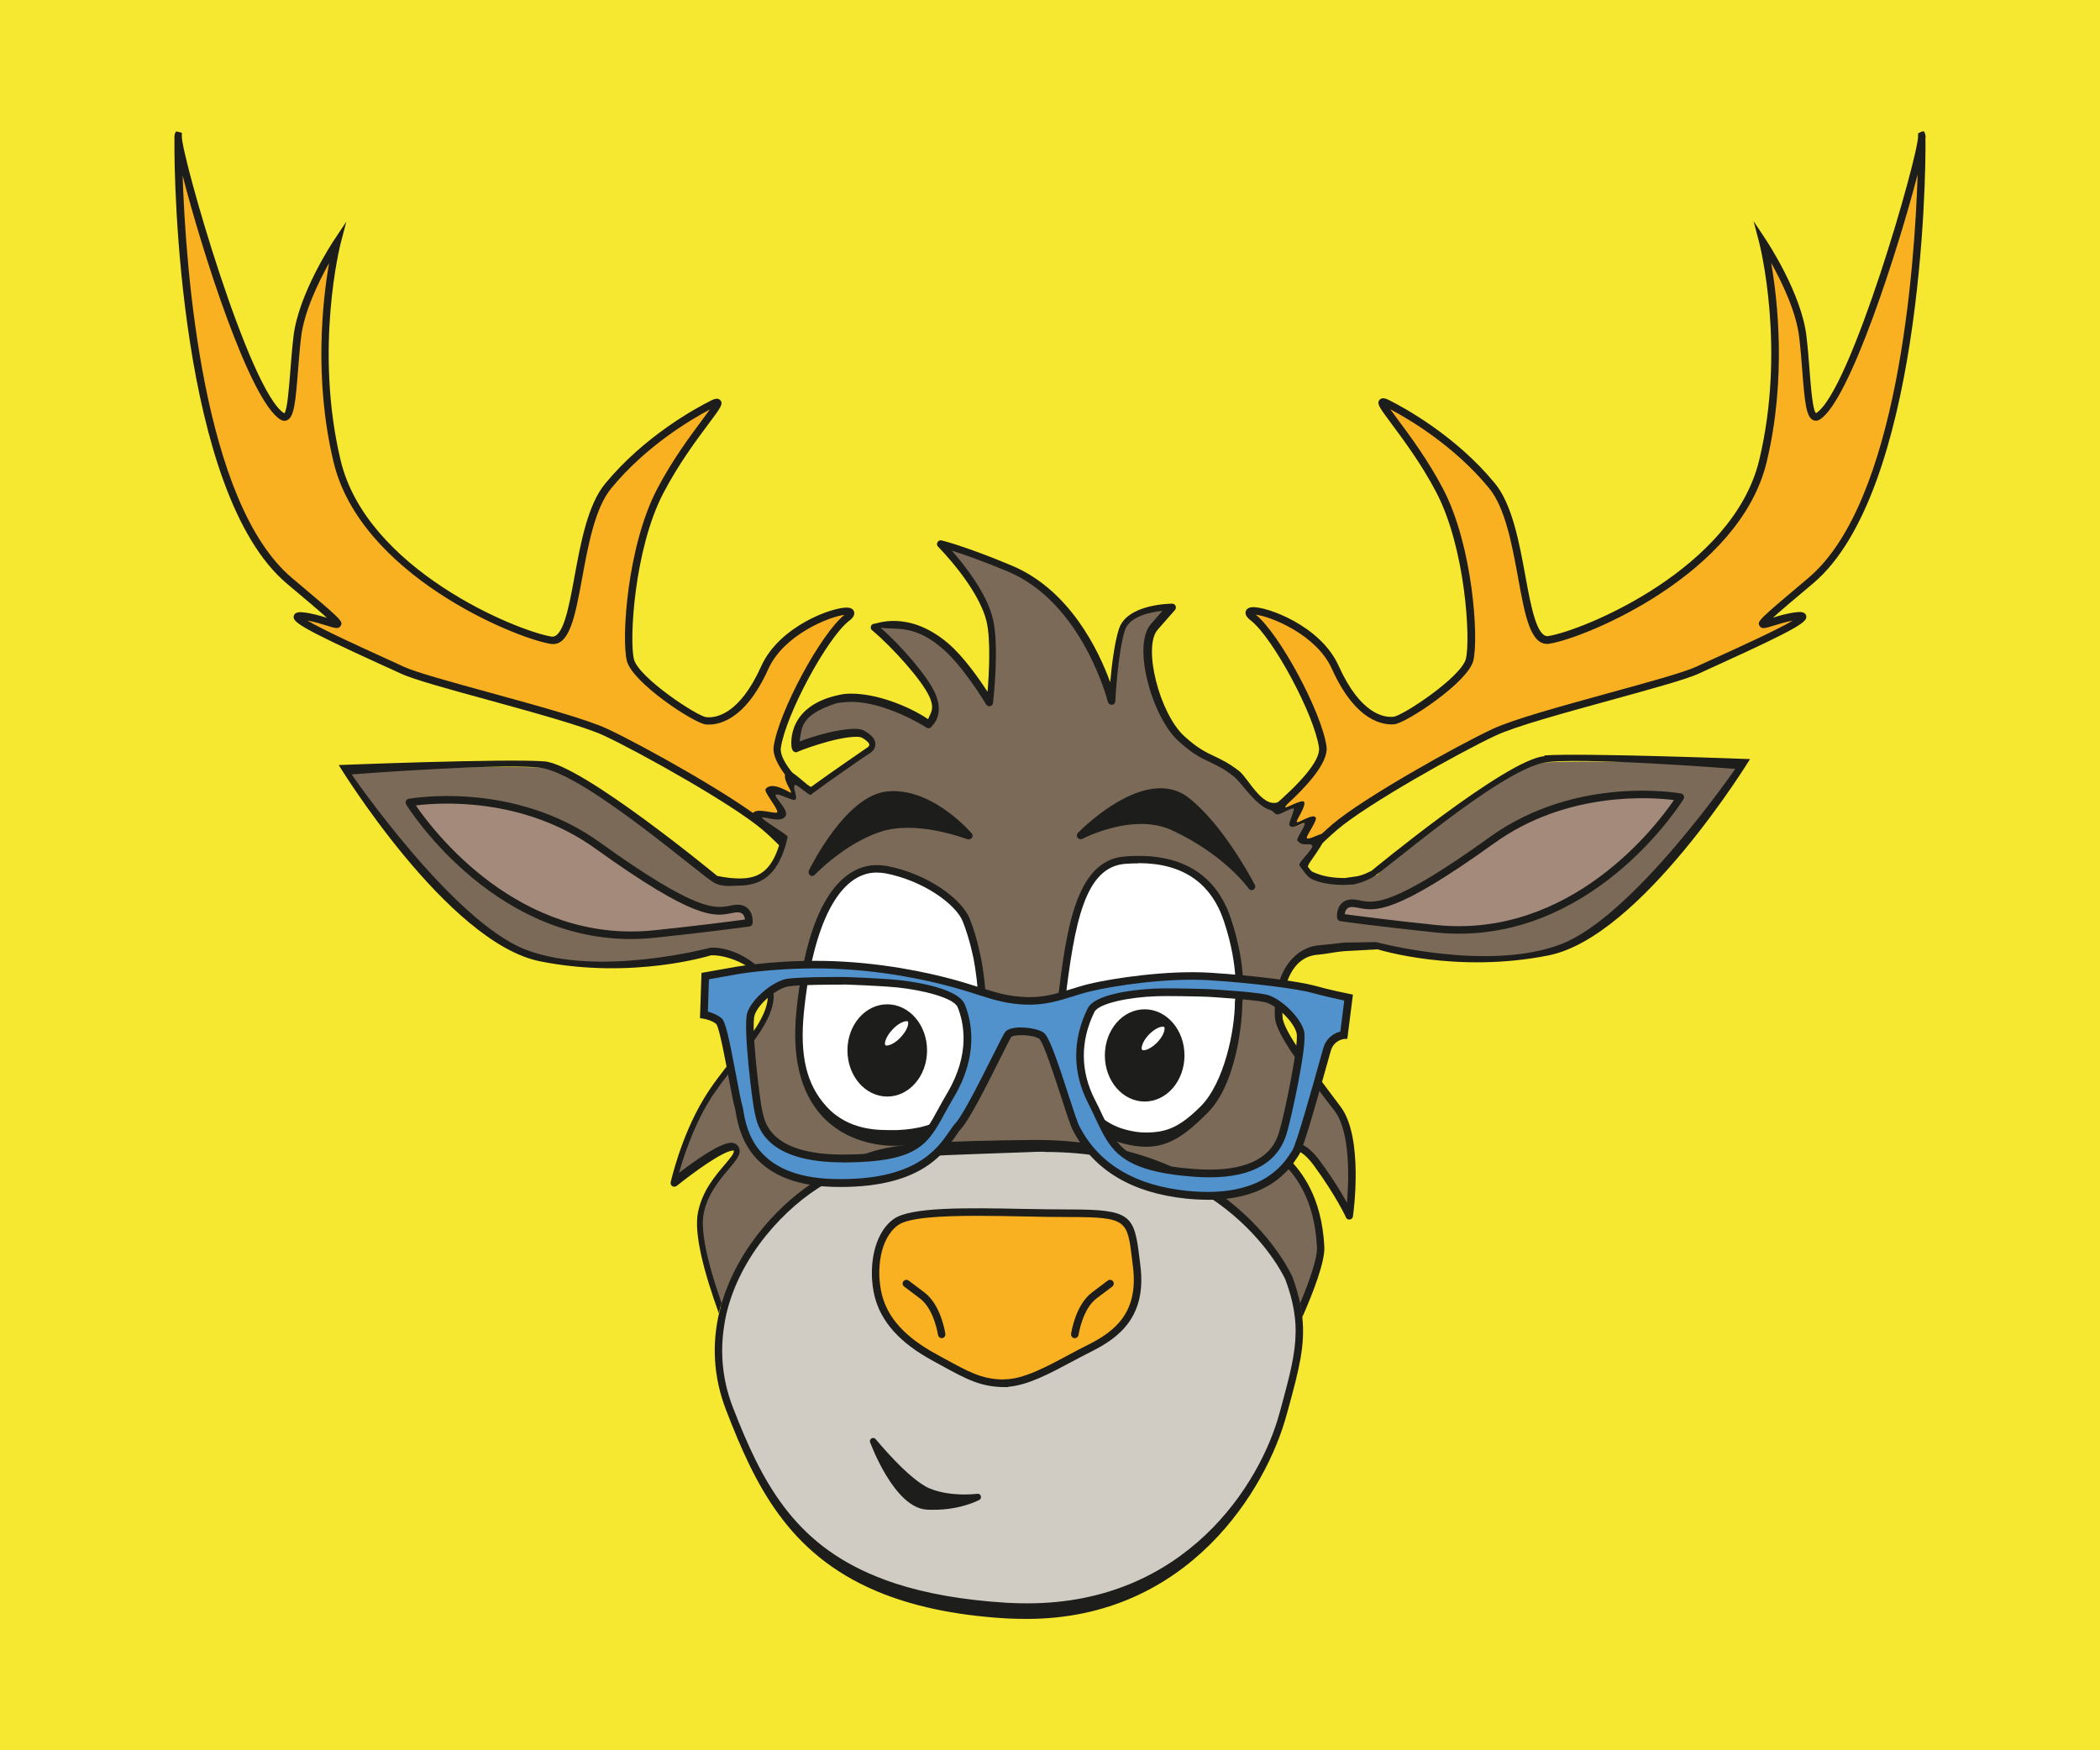 <svg viewBox="0 0 240 200" xmlns="http://www.w3.org/2000/svg"><path d="m-5-5h250v210h-250z" fill="#f6e830"/><path d="m103.12 99.3s-14.85-9.97-14.29-13.93 5.39-12.8 7.95-14.79-6.82 0-9.38 5.69-5.45 6.21-6.71 6.08-8.08-4.68-8.64-6.94 0-12.8 3.42-19.32c3.42-6.55 8.25-11.08 5.98-9.94s-7.74 4.28-11.94 9.38c-3.99 4.83-3.13 18.19-6.55 17.62s-21.32-7.38-24.44-20.46c-3.13-13.07 0-25.01 0-25.01s-3.99 5.98-4.55 10.8-.46 9.84-1.7 9.11c-4.26-2.58-11.92-29.73-11.92-31.99s-.63 39.55 12.71 50.77c8.79 7.41 5.22 4.47 1.59 4.05s8.25 4.72 11.27 6.15 19.03 5.12 23.29 7.11 14.73 7.87 18.19 10.8c3.46 2.94 10.28 10.93 10.28 10.93l5.41-6.08.02-.02z" fill="#f9b122"/><path d="m97.68 106.06-.32-.38c-.07-.08-6.84-8-10.23-10.88-3.46-2.93-13.95-8.8-18.09-10.74-2.27-1.06-8.09-2.66-13.22-4.07-4.64-1.27-8.65-2.37-10.07-3.05-.52-.25-1.31-.6-2.23-1.02-9.32-4.24-10.13-4.89-9.94-5.55.14-.51.82-.43 1.14-.39.97.11 1.92.39 2.65.62-.91-.83-2.56-2.21-4.58-3.91-12.27-10.33-12.93-45.9-12.85-50.82-.01-.11-.02-.21-.02-.28h.03c0-.17.01-.27.02-.28l.15-.3.66.16v.43c0 2.32 7.71 29.2 11.71 31.63.33-.27.53-2.8.69-4.84.1-1.22.2-2.6.36-3.94.57-4.87 4.46-10.75 4.62-10.99l1.42-2.13-.65 2.48c-.03.12-3.06 11.99 0 24.8 2.97 12.42 20.01 19.45 24.09 20.13 1.33.21 2-3.35 2.63-6.81.71-3.86 1.51-8.24 3.51-10.66 4.48-5.44 10.38-8.64 12.08-9.49.28-.14.79-.39 1.09-.04.35.42.02.86-1.38 2.73-1.36 1.82-3.41 4.57-5.12 7.84-3.35 6.38-3.93 16.83-3.38 19.02.52 2.09 7.23 6.52 8.27 6.62 1.06.11 3.77-.25 6.28-5.83 2.06-4.58 8.18-6.78 9.86-6.69.51.03.69.27.75.47.15.48-.38.9-.58 1.05-2.53 1.97-7.26 10.78-7.79 14.51-.43 3.03 10.03 10.78 14.1 13.51l.43.29-.39.39-5.72 6.43zm-62.55-35.15c1.81 1.08 6.34 3.14 8.74 4.23.93.42 1.72.78 2.24 1.03 1.36.64 5.52 1.78 9.93 2.99 5.42 1.49 11.02 3.03 13.36 4.12 4.18 1.95 14.78 7.89 18.29 10.87 3.06 2.6 8.6 8.97 10.01 10.6l4.78-5.37c-2.73-1.86-14.62-10.21-14.06-14.07.56-3.95 5.39-12.91 8.09-15.05-1.67.18-6.93 2.25-8.7 6.18-2.74 6.09-5.91 6.45-7.15 6.34-1.32-.13-8.39-4.76-9.02-7.27-.64-2.54.05-13.13 3.46-19.63 1.74-3.33 3.82-6.11 5.19-7.95.3-.4.6-.8.84-1.14-2.13 1.12-7.28 4.15-11.27 9-1.86 2.25-2.64 6.51-3.33 10.27-.81 4.4-1.45 7.87-3.62 7.51-4.2-.7-21.72-7.95-24.79-20.78-2.28-9.51-1.24-18.52-.51-22.73-1.2 2.15-2.86 5.55-3.2 8.47-.16 1.33-.26 2.7-.36 3.91-.27 3.48-.44 5.17-1.2 5.56-.14.07-.43.16-.79-.05-3.55-2.15-9.02-19.43-11.19-27.9.36 10.72 2.29 37.4 12.49 45.98 5.76 4.85 5.86 4.95 5.58 5.47-.22.41-.66.28-1.61-.02-.6-.19-1.38-.43-2.18-.57z" fill="#1d1d1b"/><path d="m136.92 99.19s14.81-9.84 14.25-13.83-5.39-12.8-7.95-14.79 6.82 0 9.38 5.69 5.45 6.21 6.71 6.08 8.08-4.68 8.64-6.94 0-12.8-3.42-19.32-8.25-11.08-5.98-9.94 7.74 4.28 11.94 9.38c3.99 4.83 3.13 18.19 6.55 17.62s21.32-7.38 24.44-20.46 0-25.01 0-25.01 3.99 5.98 4.55 10.8c.57 4.83.46 9.84 1.7 9.11 4.24-2.56 11.92-29.71 11.92-31.97s.63 39.55-12.71 50.77c-8.79 7.41-5.22 4.47-1.59 4.05s-8.25 4.72-11.27 6.15-19.03 5.12-23.29 7.11-14.73 7.87-18.19 10.8-9.69 9.88-9.69 9.88l-5.98-5.16v-.02z" fill="#f9b122"/><path d="m142.94 104.97-6.45-5.57v-.43l.19-.15c4.06-2.7 14.49-10.36 14.06-13.41-.53-3.73-5.26-12.54-7.79-14.51-.2-.15-.73-.57-.58-1.05.06-.2.24-.43.75-.47 1.65-.09 7.8 2.11 9.86 6.69 2.51 5.58 5.24 5.95 6.28 5.83 1.04-.1 7.75-4.53 8.27-6.62.55-2.19-.04-12.64-3.38-19.02-1.7-3.25-3.75-5.99-5.1-7.81-1.41-1.89-1.74-2.34-1.39-2.76.3-.36.81-.1 1.09.03 1.7.85 7.6 4.05 12.08 9.49 2 2.42 2.8 6.8 3.51 10.66.63 3.46 1.31 7.03 2.63 6.81 4.09-.68 21.12-7.71 24.09-20.13 3.07-12.82.03-24.68 0-24.8l-.65-2.48 1.42 2.14c.16.25 4.05 6.12 4.62 10.99.16 1.34.27 2.72.36 3.94.16 2.04.36 4.58.74 4.87 3.95-2.44 11.66-29.31 11.66-31.63v-.34l.33-.17.33-.08.15.3s.01.08.02.21h.03c0 .08 0 .17-.02.29.09 4.68-.52 40.51-12.85 50.88-2.02 1.7-3.66 3.08-4.58 3.91.73-.23 1.68-.51 2.66-.62.32-.04 1-.12 1.14.39.18.66-.63 1.32-9.96 5.56-.92.42-1.7.77-2.22 1.02-1.42.67-5.43 1.77-10.08 3.05-5.13 1.41-10.95 3-13.21 4.06-4.15 1.94-14.64 7.81-18.09 10.74-3.4 2.89-9.59 9.77-9.65 9.84l-.28.31zm-5.33-5.73 5.25 4.53c1.26-1.39 6.43-7.04 9.45-9.61 3.5-2.97 14.1-8.91 18.29-10.87 2.33-1.09 7.93-2.63 13.35-4.12 4.41-1.21 8.58-2.36 9.94-3 .52-.25 1.31-.6 2.23-1.02 2.4-1.09 6.94-3.15 8.76-4.23-.81.14-1.59.39-2.18.57-.95.3-1.39.43-1.61.02-.29-.52-.18-.62 5.58-5.47 10.24-8.62 12.15-35.47 12.49-46.11-2.2 8.48-7.78 25.95-11.19 28.01-.36.22-.65.12-.79.05-.76-.4-.93-2.08-1.2-5.56-.09-1.21-.2-2.58-.36-3.91-.34-2.92-2-6.33-3.2-8.48.73 4.21 1.77 13.22-.51 22.73-3.07 12.83-20.59 20.08-24.79 20.78-2.18.37-2.82-3.11-3.62-7.51-.69-3.76-1.47-8.02-3.33-10.27-3.99-4.85-9.15-7.88-11.28-9 .25.35.56.76.86 1.17 1.37 1.84 3.44 4.62 5.17 7.92 3.41 6.5 4.09 17.08 3.46 19.63-.63 2.51-7.7 7.14-9.02 7.27-1.22.11-4.4-.24-7.15-6.34-1.77-3.93-7.03-6-8.7-6.18 2.7 2.14 7.53 11.11 8.09 15.05.55 3.86-11.17 12.04-13.98 13.94z" fill="#1d1d1b"/><path d="m104.96 176.15c-7.24-4.65-16.5-12.19-18.77-17.31s-6.82-15.92-5.98-20.18c.86-4.26 4.83-6.25 3.99-7.38s-7.11 3.99-7.11 3.99 1.13-5.12 3.69-9.38 7.11-8.25 7.38-11.64-3.69-4.83-6.82-5.39l-.31-.13c-8.75 2.24-16.95 1.28-16.95 1.28-10.8-1.13-24.71-22.05-24.71-22.05s17.96-.52 22.81-.23 18.23 11.73 18.23 11.73l1.01 1.15.73.13c4.26.86 6.48.04 7.66-5.08.06-.29-2.81-1.85-2.71-2.14.13-.31 2.04 0 2.2-.31.19-.36-.94-2.33-.71-2.66.19-.27 2.01.82 2.22.57.13-.15-.21-1.45-.08-1.59.29-.34 1.91 1.41 2.2 1.11 1.45-1.45 2.85-2.35 2.85-2.35s5.54-2.71 3.55-3.84-8.1.88-8.1.88-2.12-3.88 4.87-5.45c4.22-.94 10.18 3.04 10.18 3.04s1.36-1.03.38-3.36-6.36-7.64-6.36-7.64 3.38-1.76 7.76 1.95c2.54 2.14 5.12 6.55 5.12 6.55s.71-6.34 0-9.38c-.97-4.11-5.69-8.81-5.69-8.81s2.69.63 7.95 2.83c8.85 3.69 11.69 15.21 11.69 15.21s.29-5.69 1.13-8.25 5.69-2.56 5.69-2.56l-1.99 2.27c-1.99 2.27.29 10.24 3.13 12.8s3.69 1.99 6.25 3.99c.78.61 1.57 1.53 2.37 2.94.25.42 1.66.61 1.91 1.07.21.38.13-.04.36.34.17.29 2.18-.97 2.37-.67.25.42-.84 1.7-.57 2.1.29.44 1.7-.69 1.99-.29.23.31-1.15 1.93-.9 2.2.08.08 1.34 0 1.53.44.25.52-1.68 2.48-1.59 2.56.59.57.9.84 1.59 1.11l1.59.57c1.38 0 .38.1 4.66-.76l.73-.13 1.01-1.15s13.39-11.43 18.23-11.73 22.81.23 22.81.23-13.91 20.92-24.71 22.05c0 0-8.2.97-16.95-1.28l-.31.13c-3.19-.06-3.99.17-6.02.52l-.73.06c-3.69.29-4.68 4.76-4.45 7.66.15 1.89 4.15 6.99 6.71 10.39s1.34 12.21 1.34 12.21-1.11-2.45-3.73-6.02-4.26-1.11-3.36-.08 3.48 3.69 3.8 9.67c.15 2.96-4.51 12.15-4.51 12.15s1.66-1.91-1.17-3.63-3.99 6.25-3.99 6.25-7.78 4.2-9.9 10.95l-26.46 7.81z" fill="#7b6a58"/><path d="m111.7 109.6s1.28 5.75 0 11.94-4.26 8.75-8.96 8.96-12.59-2.35-11.31-14.92c1.28-12.59 5.33-17.06 9.8-16.2s8.31 3.63 9.17 5.75 1.28 4.47 1.28 4.47z" fill="#fff"/><path d="m102.22 130.93c-1.55 0-5.5-.34-8.33-3.46-2.43-2.71-3.4-6.71-2.87-11.94 1.47-14.52 6.4-16.68 9.19-16.68.38 0 .76.04 1.13.1 4.74.9 8.6 3.82 9.48 6.02.86 2.14 1.28 4.47 1.3 4.55.04.23 1.28 5.9 0 12.11-1.26 6.11-4.24 9.06-9.36 9.29h-.55zm-2.01-31.23c-4.28 0-7.3 5.81-8.33 15.92-.5 4.97.27 8.29 2.56 10.8 2.6 2.87 6.17 2.71 7.62 2.71h.5c4.72-.21 7.53-1.91 8.73-7.66 1.24-6.02 0-11.71 0-11.77 0-.04-.44-2.35-1.26-4.41-.8-1.99-4.55-4.68-8.85-5.5-.34-.06-.65-.08-.97-.08v-.02z" fill="#1d1d1b"/><path d="m141.54 114.51c0 2.77-.86 9.38-3.84 12.36s-5.12 4.47-9.17 3.42-8.31-7.03-7.24-15.78 2.14-15.78 7.24-16.2 9.8 1.07 11.73 6.82 1.28 9.38 1.28 9.38z" fill="#fff"/><g fill="#1d1d1b"><path d="m130.94 131.04c-.78 0-1.59-.13-2.52-.36-4.55-1.2-8.62-7.59-7.55-16.24.97-7.91 1.97-16.11 7.64-16.57 6.29-.52 10.43 1.89 12.17 7.11 1.93 5.79 1.32 9.44 1.3 9.59 0 2.35-.71 9.34-3.97 12.59-2.52 2.52-4.38 3.88-7.07 3.88zm-.82-32.39c-.5 0-1.03.02-1.55.06-4.62.38-5.77 6.8-6.86 15.82-.78 6.29 1.64 13.15 6.9 14.54.84.23 1.59.34 2.31.34 2.39 0 3.88-.59 6.29-2.98 2.71-2.71 3.92-8.71 3.92-11.94 0-.1.61-3.67-1.26-9.25-1.47-4.38-4.74-6.61-9.73-6.61z"/><path d="m143.05 101.71s0 0 0 0 0 0-.01 0h.02z"/><path d="m143.45 101.29c0-.13-.04-.21-.1-.29-.46-.88-3.73-6.92-7.53-9.86-.9-.71-1.99-1.07-3.19-1.07-4.45 0-9.23 4.89-9.44 5.1-.15.15-.17.38-.04.55s.36.23.55.13c.04-.02 3.27-1.7 6.73-1.7 1.3 0 2.48.25 3.48.71 6.04 2.79 8.77 6.63 8.79 6.67.08.12.22.18.35.18.22 0 .41-.19.41-.41z"/><path d="m110.97 95.14c-.59-.65-4.8-5.22-9.63-4.7-4.7.5-8.73 8.69-8.9 9.04-.08.19-.02.42.15.55.08.06.25.08.25.08l-.04-.02c.13 0 .23-.04.31-.13.04-.02 3.4-3.59 7.57-4.93.9-.29 1.93-.44 3.08-.44 3.42 0 6.73 1.3 6.78 1.3.06.02.13.02.17.02.25 0 .44-.19.44-.42 0-.15-.08-.27-.19-.36z"/></g><path d="m147.28 146.04s-6.67-16.2-29.56-15.36c-15.21.57-17.83.86-23.69 4.26-5.85 3.4-15.44 13.64-10.66 26.02 4.78 12.36 10.43 21.32 31.74 22.6s29.67-15.13 31.51-21.97 2.83-9.8.65-15.57v.02z" fill="#d1ccc3"/><path d="m176.51 86.41c-4.3.31-19.76 13.09-19.76 13.09-1.01.52-1.49.63-2.35.73l-.71.1c-1.28 0-2.33-.17-3.17-.5-.65-.25-.57-.17-1.03-.76-.23-.29 2.31-2.98 1.85-3.76-.17-.29-1.83.78-1.99.44-.1-.21 1.2-1.97 1.03-2.31-.29-.59-2.08.73-2.18.48-.08-.19 1.17-1.95.82-2.31-.27-.27-2.08.76-2.12.65-.1-.27 2.16-2.6-.44-.8-1.99 1.38-3.76-2.52-4.85-3.36-1.17-.9-2.01-1.3-2.81-1.68-.97-.46-1.89-.88-3.42-2.27-2.87-2.58-4.8-10.22-3.08-12.19l1.99-2.27c.1-.13.13-.31.06-.46-.06-.15-.21-.25-.38-.25-.21 0-5.14.04-6.08 2.85-.52 1.57-.84 4.24-1.01 6.13-1.3-3.57-4.59-10.55-11.27-13.34-5.25-2.2-7.91-2.85-8.01-2.87-.17-.04-.38.04-.46.21-.1.17-.06.38.06.5.04.04 4.64 4.66 5.56 8.6.48 2.14.27 6 .1 7.99-.94-1.45-2.73-4.03-4.53-5.56-4.47-3.78-8.12-2.22-8.39-2.22-.17 0-.34.1-.4.27-.06.19-.02.38.13.48 2.29 1.91 5.75 5.75 6.57 7.64.63 1.45.04 1.87-.17 2.52-1.38-.97-5.25-2.92-8.81-2.92-.44 0-.88.04-1.28.13-6.08 1.24-5.56 5.64-5.52 5.96.04.19.1.42.25.52.13.1.34.13.48.02.04-.04 4.26-1.7 6.71-1.7.27 0 .5.04.65.13.59.34.8.63.8.78 0 .17-.23.34-.38.42-.1.06-4.55 3.13-6.25 4.38-.23.17-2.35-2.14-2.77-1.76-.8.69.61 2.24.44 2.45-.04.06-2.16-1.43-2.9-.42-.23.29 1.49 2.31 1.34 2.64-.15.29-2.58-.67-2.85.23-.26.86 2.9 3 3.12 3.36-.97 3.27-2.54 3.98-4.57 3.98-.71 0-1.55-.08-2.56-.29 0 0-15.46-12.76-19.76-13.09-4.3-.34-23.5.42-23.5.42s12.4 20.31 23.02 22.43 19.53-.69 19.53-.69c2.29-.1 6.73 1.89 6.48 4.95-.17 2.04-2.01 4.38-3.99 6.86-1.17 1.49-2.39 3.02-3.34 4.62-2.58 4.28-3.71 9.29-3.76 9.5-.04.19.04.36.19.46.17.08.36.06.5-.04 1.93-1.55 5.35-4.05 6.5-4.05.17.25-.44.94-1.03 1.64-1.07 1.26-2.54 2.96-3.04 5.43-.49 2.41.68 6.83 2.38 11.53.09-.4.2-.78.31-1.17-1.71-4.87-2.41-8.36-2.04-10.24.46-2.24 1.85-3.86 2.85-5.04.9-1.07 1.64-1.91 1.05-2.69-.13-.15-.34-.34-.76-.34-1.3 0-4.34 2.2-5.96 3.44.5-1.76 1.59-5.12 3.34-8.04.94-1.55 2.14-3.06 3.29-4.53 2.06-2.6 3.99-5.04 4.18-7.32.23-2.9-3.82-5.94-7.18-5.85 0 0-12.73 3.44-21.11.25-8.37-3.19-19.93-20.04-19.93-20.04s18.59-1.43 21.97-.69c5.33 1.17 18.11 12.38 19.49 13.09.97.5 1.95.31 2.73.31 2.75 0 4.38-1.34 5.35-4.45.1-.36.21-.73.29-1.13.04-.21-2.96-1.95-2.9-2.16.1-.27 2.08.69 2.66-.21.42-.65-1.3-2.14-1.13-2.41.21-.34 2.01.82 2.27.5.25-.31-.36-1.34-.08-1.64.15-.17 1.66 1.26 1.83 1.13 1.57-1.26 6.55-4.64 6.55-4.64.08-.04.82-.42.82-1.13.02-.55-.38-1.05-1.22-1.53-.27-.17-.65-.25-1.07-.25-1.99 0-4.76.84-6.38 1.45.31-1.38-.13-2.94 4.13-4.34.31-.11 1.41-.19 1.8-.19 3.94 0 8.5 2.87 8.54 2.92.1.08.23.1.36.08s.23-.1.29-.21c.06-.08 1.47-1.26.4-3.73-.86-1.99-3.99-5.56-6.23-7.51 2.06.19 3.92-.29 6.99 2.31 2.45 2.06 5.01 6.38 5.04 6.42.1.17.27.25.46.21s.34-.19.34-.38c.04-.27.71-6.44 0-9.52-.69-2.98-3.25-6.21-4.72-7.87 1.3.4 3.44 1.15 6.42 2.39 8.54 3.57 11.41 14.81 11.43 14.92.06.19.25.31.46.31.21-.02.38-.19.38-.4 0-.06.29-5.66 1.11-8.14.52-1.57 2.9-2.06 4.28-2.2l-1.32 1.51c-2.18 2.48.15 10.68 3.17 13.39 1.62 1.47 2.64 1.95 3.63 2.41.8.38 1.55.73 2.64 1.59.94.73 2.52 3.38 4.2 3.86.38.1.5.55.88.5s1.72-.86 1.8-.65c.11.21-.61 1.66-.5 1.87.29.63 1.64-.42 1.74-.21.15.34-1.03 1.76-.8 2.01.69.78 1.38.1 1.68.57.19.29-1.68 1.97-1.47 2.24.5.63.86 1.36 1.62 1.66.97.38 2.1.57 3.5.57l1.11-.06c.92-.25 1.15-.29 2.12-.8 1.38-.73 14.16-11.92 19.49-13.09 3.4-.76 21.97.69 21.97.69s-11.58 16.85-19.93 20.04-21.11-.25-21.11-.25l-3.69.06c-.88.11-1.89.23-2.87.31-1.8.15-3.36 1.43-4.2 3.31-.63 1.41-.92 3.29-.8 5.01.15 1.68 2.64 5.12 5.92 9.44l.9 1.17c1.83 2.43 1.62 7.91 1.41 10.49-.59-1.07-1.59-2.75-3.11-4.8-1.24-1.7-2.27-2.06-2.87-2.06s-1.11.34-1.36.88-.17 1.17.21 1.62l.13.15c.99 1.09 3.29 3.69 3.57 9.27.06 1.31-.9 3.96-1.92 6.41.11.54.2 1.07.25 1.58 1.27-2.88 2.59-6.33 2.51-8.01-.29-5.87-2.73-8.62-3.78-9.8l-.13-.15c-.17-.19-.19-.46-.08-.71.06-.15.23-.38.59-.38.27 0 1.05.17 2.18 1.7 2.56 3.5 3.69 5.94 3.69 5.96.06.19.25.27.44.25s.34-.17.36-.36c.06-.38 1.24-9.02-1.41-12.53l-.9-1.2c-2.37-3.13-5.6-7.43-5.73-8.98-.13-1.59.15-3.31.71-4.59.71-1.62 1.85-2.5 3.34-2.6.97-.08 2.1-.34 2.96-.4l3.86-.21s8.94 2.81 19.53.69c10.6-2.12 23.02-22.43 23.02-22.43s-19.2-.73-23.5-.42z" fill="#1d1d1b"/><path d="m148.85 150.56c-.05-.51-.14-1.04-.25-1.58-.21-.97-.48-1.98-.91-3.11-.08-.15-7.03-15.88-29.98-15.61-18.27.23-17.98.88-23.9 4.32-4.26 2.48-9.39 7.74-11.33 14.35-.11.39-.22.78-.31 1.17-.78 3.41-.69 7.14.81 11.02 3.27 8.48 7.06 16.42 17.19 20.69.03.01.06.03.09.04 3.88 1.62 8.66 2.72 14.73 3.08.8.04 1.57.06 2.35.06 18.59 0 27.44-14.98 29.69-23.29l.23-.82c1.17-4.3 1.92-7.13 1.58-10.33zm-2.4 10.12-.23.82c-2.18 8.06-10.72 21.71-28.78 21.71-.76 0-1.53-.02-2.31-.06-5.11-.31-9.28-1.07-12.77-2.2-.77-.25-1.51-.52-2.21-.81-9.52-3.85-13.12-10.9-16.39-19.32-1.24-3.2-1.45-6.3-1.02-9.19.07-.45.14-.9.24-1.35 1.57-6.9 6.89-12.42 11.25-14.96 5.75-3.34 8.2-3.11 23.39-3.67.59-.04 1.15-.04 1.72-.04v.02c20.96 0 27.48 14.41 27.55 14.56.59 1.57.92 2.93 1.08 4.24.08.62.11 1.24.1 1.84-.03 2.48-.68 4.95-1.62 8.4z" fill="#1d1d1b"/><path d="m130.82 115.33c-2.52 0-4.55 2.35-4.55 5.27s2.04 5.27 4.55 5.27 4.55-2.35 4.55-5.27-2.04-5.27-4.55-5.27z" fill="#1d1d1b"/><path d="m132.85 117.32c-.34 0-.94.29-1.55.9-.36.38-.65.82-.76 1.2-.1.29-.08.5 0 .55.04.04.13.04.17.04.34 0 .94-.29 1.55-.9.78-.82.94-1.59.78-1.76-.04-.04-.13-.04-.17-.04l-.02.02z" fill="#fff"/><path d="m101.4 114.76c-2.52 0-4.55 2.35-4.55 5.27s2.04 5.27 4.55 5.27 4.55-2.35 4.55-5.27-2.04-5.27-4.55-5.27z" fill="#1d1d1b"/><path d="m103.6 116.69c-.34 0-.99.29-1.59.94-.84.88-.97 1.68-.82 1.8.04.04.1.04.15.04.34 0 .99-.29 1.59-.94.38-.4.67-.84.8-1.24.1-.34.08-.52.02-.57-.04-.04-.1-.04-.15-.04z" fill="#fff"/><path d="m112.1 170.94c-.06-.17-.23-.27-.4-.25-.02 0-.63.08-1.49.08-1.07 0-2.62-.13-3.97-.69-2.39-1.01-6.13-5.6-6.17-5.64-.11-.13-.31-.17-.46-.08-.17.08-.23.27-.17.44.11.29 2.77 7.47 6.46 7.7.27.02.55.02.8.02h.02c3.11 0 5.12-1.09 5.2-1.13.17-.08.23-.27.17-.44z" fill="#1d1d1b"/><path d="m114.81 158.04c2.83 0 6.36-2.31 9.71-3.99s6.04-4.03 5.37-9.38c-.67-5.37-.34-6.04-7.72-6.04s-17.43-.67-19.78 1.01-2.69 5.71-2.01 8.39 2.69 5.04 6.38 7.05 5.18 2.96 8.06 2.98v-.02z" fill="#f9b122"/><path d="m114.81 158.04c2.83 0 6.36-2.31 9.71-3.99s6.04-4.03 5.37-9.38c-.67-5.37-.34-6.04-7.72-6.04s-17.43-.67-19.78 1.01-2.69 5.71-2.01 8.39 2.69 5.04 6.38 7.05 5.18 2.96 8.06 2.98v-.02z" fill="none" stroke="#1d1d1b" stroke-linecap="round" stroke-miterlimit="10" stroke-width=".41"/><path d="m115.24 158.5h-.43c-2.77-.02-4.34-.89-7.46-2.6l-.8-.44c-3.71-2.02-5.86-4.42-6.59-7.32-.75-3-.24-7.12 2.18-8.85 1.95-1.39 8.24-1.28 14.9-1.15 1.77.03 3.52.06 5.14.06 7.1 0 7.45.63 8.05 5.6l.1.82c.73 5.82-2.42 8.23-5.61 9.82-.73.36-1.46.76-2.2 1.15-2.49 1.33-5.05 2.7-7.28 2.87zm-3.52-19.57c-4.16 0-7.87.19-9.08 1.06-2.11 1.51-2.53 5.22-1.85 7.94.66 2.66 2.68 4.88 6.17 6.78l.8.44c2.97 1.63 4.39 2.41 6.75 2.48l.31-.02c2.11 0 4.75-1.41 7.3-2.78.74-.4 1.48-.79 2.22-1.16 3.06-1.53 5.8-3.67 5.14-8.94l-.1-.82c-.54-4.48-.58-4.84-7.19-4.84-1.63 0-3.38-.03-5.15-.07-1.75-.03-3.57-.07-5.3-.07z" fill="#1d1d1b"/><path d="m122.84 152.91s-.04 0-.06 0c-.23-.03-.4-.25-.37-.49.02-.13.49-3.32 2.41-4.75l1.78-1.34c.19-.14.46-.11.6.08s.11.46-.08.6l-1.78 1.34c-1.64 1.22-2.07 4.16-2.08 4.19-.03.21-.22.37-.43.37z" fill="#1d1d1b"/><path d="m107.63 152.91c-.21 0-.39-.16-.43-.37 0-.03-.44-2.97-2.08-4.18l-1.79-1.35c-.19-.14-.23-.41-.08-.6.14-.19.41-.22.6-.08l1.78 1.34c1.92 1.43 2.39 4.62 2.41 4.75.03.24-.13.45-.37.49-.02 0-.04 0-.06 0z" fill="#1d1d1b"/><path d="m150.12 113.04c-1.59-.46-6.8-1.15-11.87-1.47s-11.29.69-13.72 1.28-4.34 1.59-7.15 1.51-4.41-.82-7.45-1.72-7.85-1.99-13.47-2.33-10.74.31-12.08.55-3.78.67-3.78.67l-.15 4.43s1.07.17 1.72.73 1.8 8.41 2.22 9.73c.38 1.15.29 8.48 10.83 8.75 11.25.29 12.9-4.97 14.31-6.52s5.29-9.92 5.71-10.45 2.83-.44 3.76.13 3.38 9.5 4.01 10.62 3.08 6.59 12.59 7.57 11.85-3.94 12.46-4.76 3.15-10.22 3.61-11.81 1.93-1.68 1.93-1.68l.55-4.28s-2.39-.48-3.99-.94h-.02zm-41.5 12.1c-2.83 4.76-2.66 7.15-12.04 7.24s-9.65-4.43-9.9-5.37-1.32-9.67-.86-11.14 2.79-3.4 4.28-3.61 6.57-.19 6.57-.19 3.76.13 5.9.34 6.67 1.03 7.28 2.52 1.7 5.31-1.22 10.22zm38.12 3.86c-.29.92-.97 5.73-10.32 5.01s-9.25-3.46-11.66-8.14c-2.54-4.93-.78-9-.06-10.45s5.29-1.97 7.45-2.04 5.9.06 5.9.06 5.08.29 6.55.61 3.67 2.39 4.03 3.88-1.57 10.11-1.87 11.04v.02z" fill="#5191cc"/><path d="m138.01 137.09c-.77 0-1.59-.04-2.47-.13-6.12-.64-10.44-3.19-12.81-7.59l-.11-.21c-.25-.44-.67-1.73-1.34-3.8-.76-2.34-2.03-6.26-2.52-6.67-.84-.52-2.89-.48-3.18-.21-.12.16-.72 1.36-1.3 2.52-1.45 2.9-3.44 6.87-4.42 7.95-.19.2-.39.5-.63.85-1.46 2.12-4.19 6.07-14.02 5.82-9.68-.25-10.76-6.45-11.12-8.49-.04-.25-.07-.44-.11-.56-.16-.51-.4-1.77-.7-3.38-.4-2.15-1.07-5.74-1.42-6.18-.44-.38-1.22-.57-1.48-.61l-.38-.06.17-5.17.35-.06s2.44-.44 3.78-.67c.06 0 5.6-.95 12.19-.55 6.16.37 11.15 1.63 13.57 2.35.67.2 1.28.39 1.84.57 1.96.62 3.37 1.07 5.5 1.13 1.88.05 3.37-.4 4.93-.89.68-.21 1.37-.43 2.1-.61 2.74-.66 8.92-1.59 13.85-1.29 5.14.32 10.26 1.01 11.91 1.47l.08.02c1.56.45 3.93.93 3.95.93l.4.08-.64 5.05-.36.02s-1.17.1-1.53 1.36c-.08.28-.22.79-.41 1.45-1.63 5.86-2.81 9.89-3.27 10.5-.04.06-.1.14-.16.24-.82 1.26-3.15 4.83-10.23 4.83zm-21.32-19.68c.95 0 2 .22 2.52.54.61.38 1.36 2.41 2.89 7.14.54 1.67 1.06 3.25 1.27 3.63l.12.22c2.23 4.13 6.31 6.53 12.13 7.13 8.5.89 11.03-3.02 11.87-4.3.08-.12.14-.22.19-.29.45-.61 2.4-7.59 3.13-10.21.19-.67.33-1.18.41-1.46.39-1.36 1.41-1.8 1.96-1.93l.45-3.55c-.74-.16-2.35-.51-3.56-.85l-.08-.02c-1.53-.44-6.63-1.13-11.78-1.45-4.83-.3-10.9.62-13.59 1.27-.72.17-1.39.38-2.05.59-1.56.49-3.18.98-5.22.93-2.25-.07-3.72-.53-5.74-1.18-.56-.18-1.15-.37-1.82-.56-2.38-.71-7.29-1.95-13.37-2.31-6.48-.38-11.93.53-11.98.54-1.03.18-2.7.48-3.42.61l-.12 3.7c.41.11 1.07.33 1.56.75.45.39.83 2.09 1.69 6.66.27 1.45.53 2.82.67 3.27.05.14.09.38.14.68.36 2.06 1.31 7.53 10.27 7.76 9.36.26 11.9-3.45 13.27-5.44.25-.37.47-.69.7-.94.9-.99 2.93-5.06 4.28-7.75.92-1.83 1.25-2.48 1.41-2.68.29-.36 1.01-.51 1.81-.51zm21.54 17.12c-.59 0-1.2-.02-1.84-.07-8.36-.64-9.48-3.02-11.17-6.62-.26-.55-.53-1.14-.85-1.76-1.81-3.51-1.83-7.26-.07-10.84 1.02-2.06 7.55-2.27 7.83-2.28 2.15-.07 5.88.06 5.92.06.22.01 5.14.3 6.62.62 1.65.35 3.98 2.6 4.37 4.21.39 1.62-1.51 10-1.86 11.2l-.02.09-.06.2c-.94 3.45-3.92 5.19-8.88 5.19zm-4.65-20.71c-.51 0-1 0-1.43.02-3.02.09-6.58.8-7.07 1.79-1.64 3.32-1.62 6.8.06 10.05.33.63.61 1.23.87 1.79 1.67 3.56 2.59 5.52 10.44 6.11 8.4.64 9.46-3.21 9.8-4.47l.07-.26c.36-1.13 2.17-9.5 1.86-10.8-.31-1.31-2.35-3.27-3.69-3.55-1.42-.3-6.43-.6-6.48-.6-.02 0-2.39-.08-4.42-.08zm-37.26 19c-8.86 0-9.73-4.12-10.02-5.48-.02-.09-.03-.16-.05-.22-.24-.89-1.36-9.79-.85-11.38.5-1.59 2.97-3.68 4.64-3.91 1.5-.21 6.42-.2 6.63-.19.05 0 3.81.13 5.94.34.69.07 6.8.72 7.65 2.79.77 1.88 1.63 5.77-1.25 10.61-.38.64-.71 1.24-1.02 1.8-1.96 3.6-3.04 5.58-11.4 5.65-.09 0-.18 0-.26 0zm-.02-20.31c-1.16 0-4.93.01-6.14.19-1.35.19-3.52 2.01-3.92 3.3-.43 1.36.62 9.97.87 10.89.02.07.04.16.06.26.25 1.19 1.02 4.78 9.16 4.78h.25c7.84-.07 8.72-1.67 10.64-5.19.31-.57.64-1.18 1.03-1.83 2.68-4.51 1.9-8.09 1.19-9.83-.42-1.02-3.84-1.94-6.92-2.25-2.1-.2-5.83-.33-5.87-.33 0 0-.13 0-.35 0z" fill="#1d1d1b"/><path d="m85.58 105.44s.21-1.91-1.7-1.59-3.48 1.45-15.57-7.24c-9.92-7.13-21.53-4.91-21.53-4.91s10.26 16.91 28.03 15.02c6.08-.63 10.76-1.28 10.76-1.28z" fill="#a48a7b"/><path d="m85.58 105.44s.21-1.91-1.7-1.59-3.48 1.45-15.57-7.24c-9.92-7.13-21.53-4.91-21.53-4.91s10.26 16.91 28.03 15.02c6.08-.63 10.76-1.28 10.76-1.28z" fill="none" stroke="#1d1d1b" stroke-linecap="round" stroke-linejoin="round" stroke-width=".41"/><path d="m72.09 107.3c-16.15 0-25.57-15.21-25.67-15.37-.07-.12-.08-.27-.03-.4.06-.13.17-.22.31-.25.12-.02 11.9-2.18 21.86 4.98 11.1 7.98 13.17 7.56 14.84 7.24.14-.03.27-.05.41-.08.71-.11 1.26.01 1.66.39.64.6.55 1.57.54 1.68-.02.2-.17.35-.37.38-.05 0-4.76.66-10.78 1.28-.94.1-1.87.15-2.77.15zm-24.57-15.27c1.96 2.87 11.77 15.89 27.25 14.27 5.03-.52 9.14-1.06 10.37-1.23-.03-.22-.1-.47-.27-.63-.19-.18-.5-.23-.93-.16-.13.02-.25.05-.38.07-1.93.38-4.11.81-15.51-7.38-8.33-5.99-17.98-5.26-20.55-4.93zm38.06 13.41h.01z" fill="#1d1d1b"/><path d="m153.24 104.84s-.21-1.91 1.7-1.59c1.91.31 3.48 1.45 15.57-7.24 9.92-7.13 21.53-4.91 21.53-4.91s-10.26 16.91-28.03 15.02c-6.08-.63-10.76-1.28-10.76-1.28z" fill="#a48a7b"/><path d="m153.24 104.84s-.21-1.91 1.7-1.59c1.91.31 3.48 1.45 15.57-7.24 9.92-7.13 21.53-4.91 21.53-4.91s-10.26 16.91-28.03 15.02c-6.08-.63-10.76-1.28-10.76-1.28z" fill="none" stroke="#1d1d1b" stroke-linecap="round" stroke-linejoin="round" stroke-width=".41"/><path d="m166.73 106.69c-.9 0-1.83-.05-2.77-.15-6.02-.62-10.73-1.27-10.78-1.28-.19-.03-.35-.18-.37-.38-.01-.11-.1-1.07.54-1.68.4-.37.95-.5 1.66-.39.14.02.27.05.41.08 1.67.33 3.74.74 14.84-7.24 9.96-7.16 21.74-5 21.86-4.98.14.03.26.12.31.25.06.13.05.28-.03.4-.1.16-9.53 15.37-25.67 15.37zm-13.05-2.23c1.23.17 5.34.71 10.37 1.23 15.48 1.64 25.3-11.4 27.26-14.27-2.55-.32-12.21-1.06-20.54 4.93-11.4 8.19-13.58 7.76-15.51 7.39-.13-.03-.26-.05-.38-.07-.43-.07-.74-.02-.93.16-.17.17-.24.42-.27.63z" fill="#1d1d1b"/></svg>